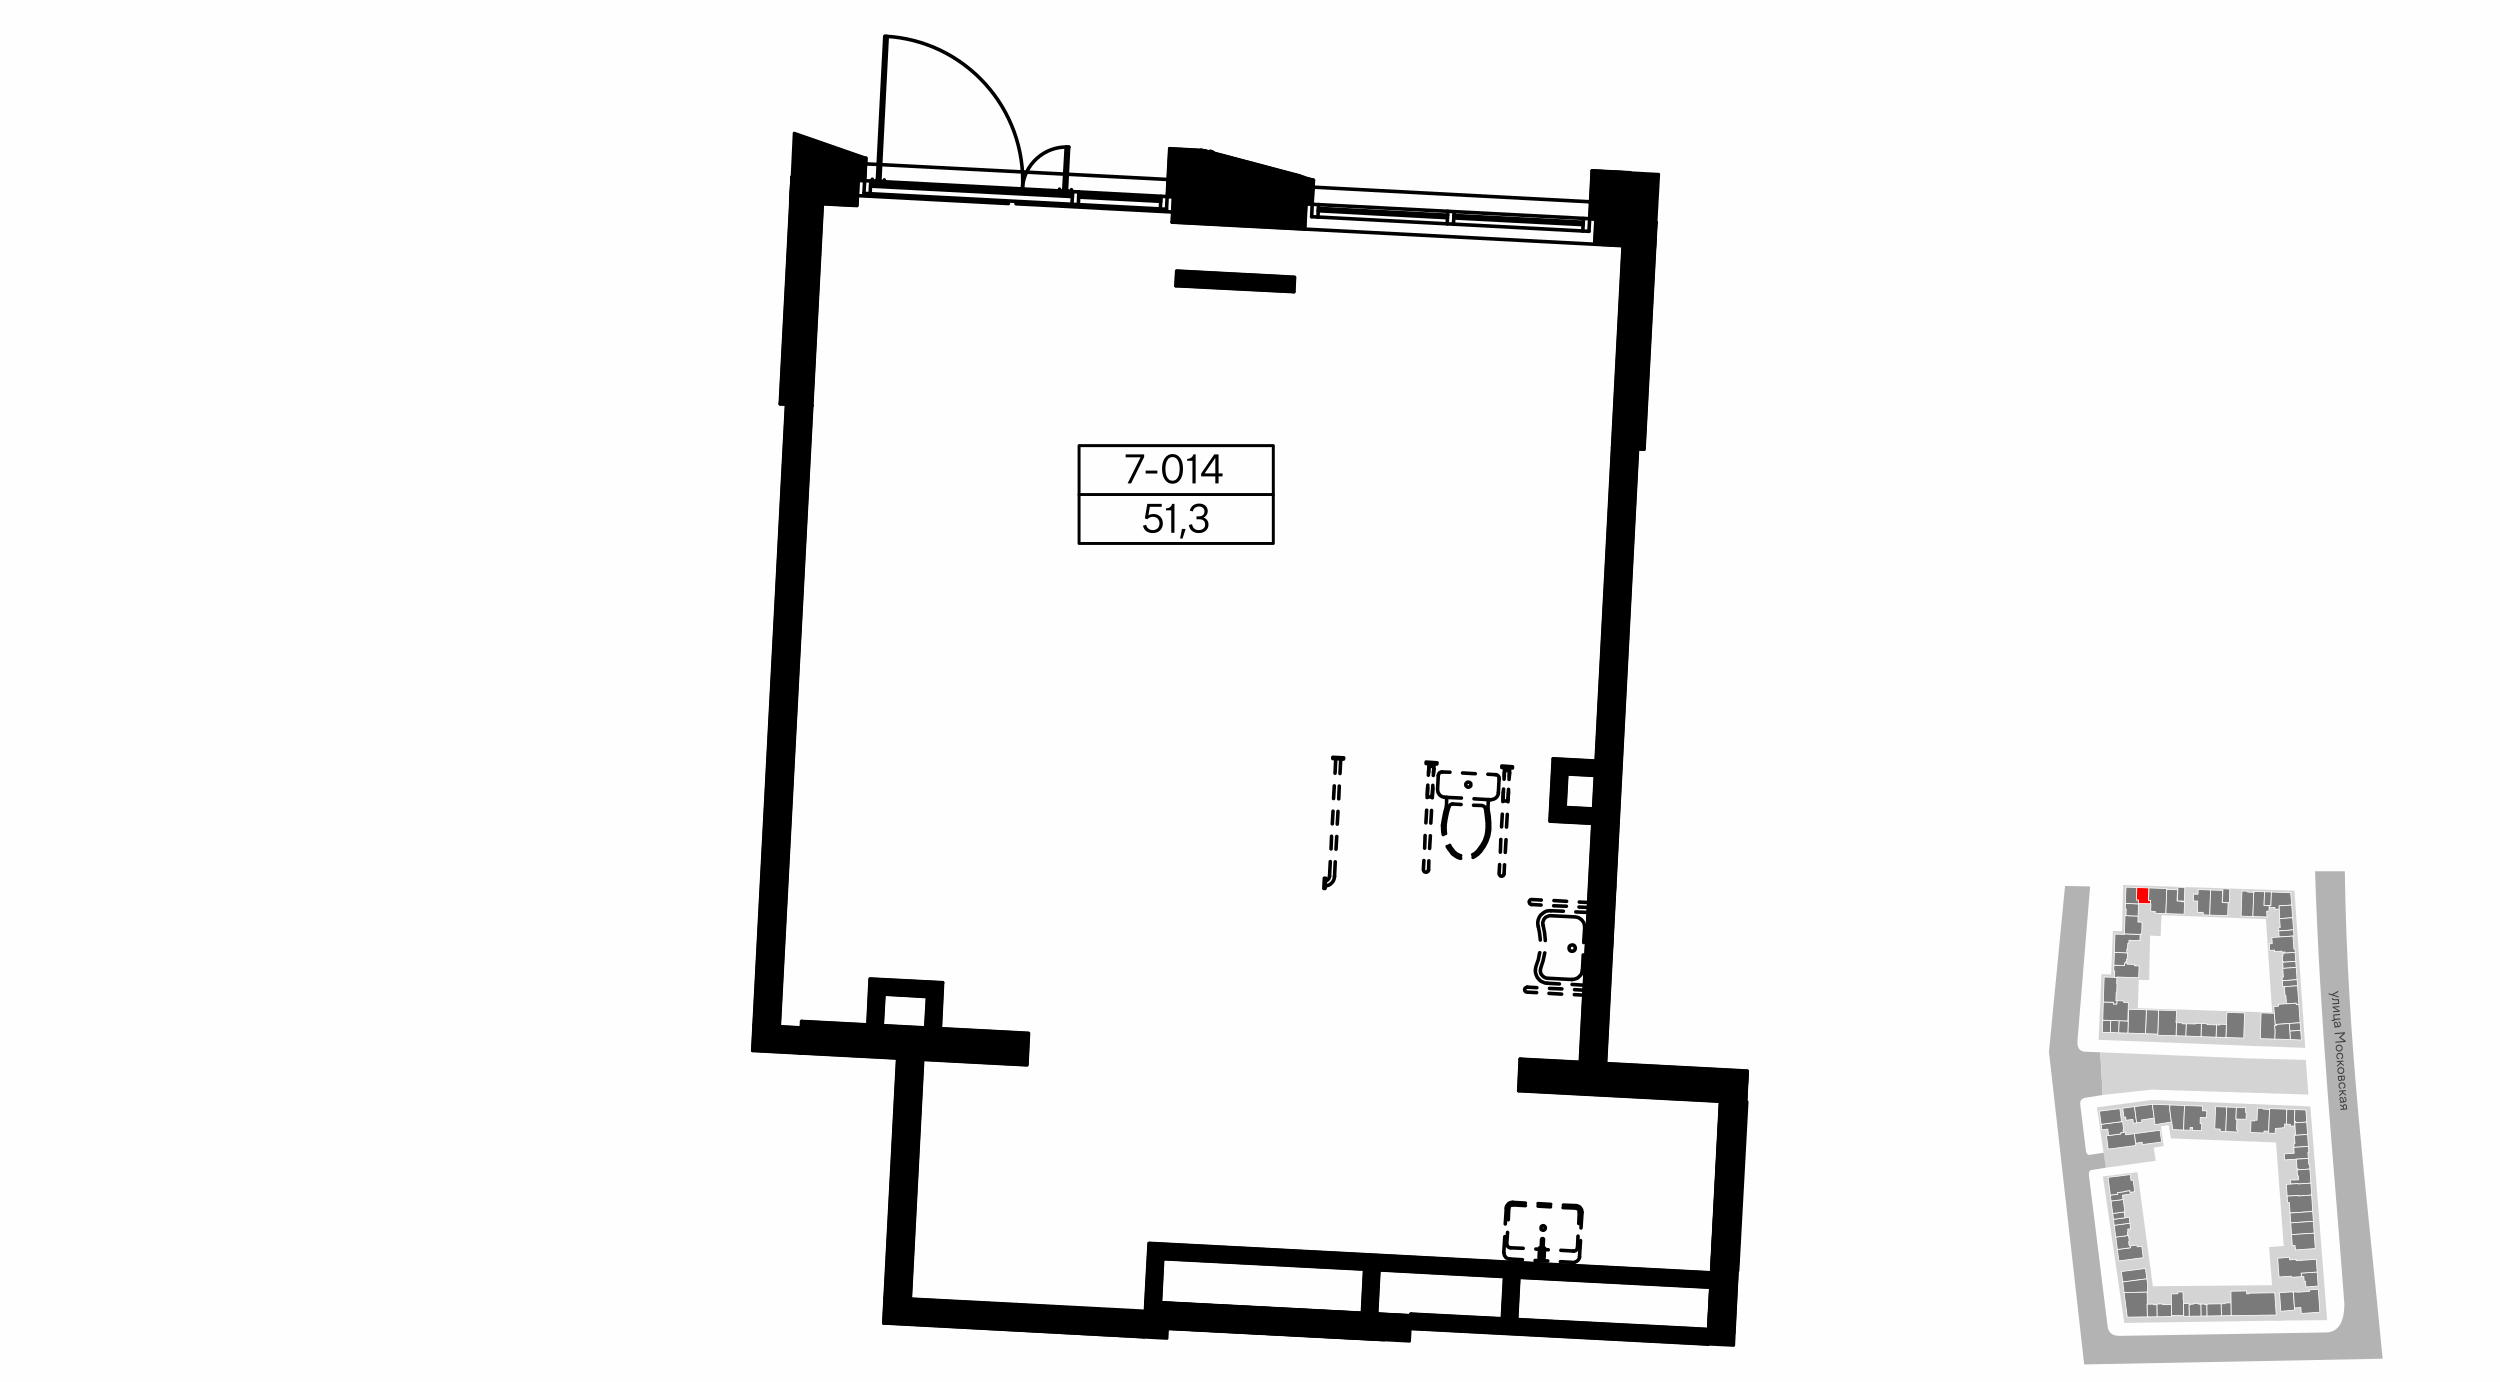 <?xml version="1.0" encoding="UTF-8"?>
<!DOCTYPE svg PUBLIC "-//W3C//DTD SVG 1.1//EN" "http://www.w3.org/Graphics/SVG/1.1/DTD/svg11.dtd">
<!-- Creator: CorelDRAW X8 -->
<svg xmlns="http://www.w3.org/2000/svg" xml:space="preserve" width="300mm" height="165.789mm" version="1.1" style="shape-rendering:geometricPrecision; text-rendering:geometricPrecision; image-rendering:optimizeQuality; fill-rule:evenodd; clip-rule:evenodd"
viewBox="0 0 43746 24176"
 xmlns:xlink="http://www.w3.org/1999/xlink">
 <defs>
  <style type="text/css">
   <![CDATA[
    .str1 {stroke:black;stroke-width:62.547;stroke-linecap:round;stroke-linejoin:round}
    .str0 {stroke:white;stroke-width:13.529;stroke-linecap:round;stroke-linejoin:round}
    .str2 {stroke:black;stroke-width:51.805;stroke-linecap:round;stroke-linejoin:round}
    .fil2 {fill:none}
    .fil8 {fill:none;fill-rule:nonzero}
    .fil0 {fill:#FEFEFE}
    .fil9 {fill:black}
    .fil4 {fill:#7A7A7A}
    .fil5 {fill:gray}
    .fil3 {fill:#B3B3B3}
    .fil1 {fill:#D4D4D4}
    .fil6 {fill:red}
    .fil10 {fill:black;fill-rule:nonzero}
    .fil7 {fill:#3D3D3D;fill-rule:nonzero}
   ]]>
  </style>
 </defs>
 <g id="Слой_x0020_1">
  <g id="_1594483226768">
   <g>
    <rect class="fil0" width="43746" height="24176"/>
    <polygon class="fil1" points="40428,19361 40722,23101 39807,23109 39705,21822 39962,21802 39821,19911 "/>
    <polygon class="fil1" points="40150,15586 40339,18337 39315,18299 39326,17706 39760,17716 39650,16084 "/>
    <polygon class="fil1" points="37408,17642 39387,17707 39328,18299 36722,18196 36747,17644 "/>
    <polygon class="fil1" points="37822,16014 37808,16381 37624,16371 37607,17152 37424,17146 37409,17666 36749,17649 36771,17047 36942,17052 36972,16289 37133,16295 37151,15487 40150,15586 39650,16084 "/>
    <polygon class="fil1" points="36798,20587 37403,20511 37672,22508 39889,22488 39942,23108 37172,23150 "/>
    <polygon class="fil1" points="36848,20434 36693,19377 37660,19248 40428,19361 39954,19997 37989,19921 37948,19689 37813,19707 37862,20054 37687,20082 37722,20312 "/>
    <rect class="fil2" x="34669" y="15246" width="8634" height="8634"/>
    <path class="fil3" d="M40510 15246c87,2687 330,5111 513,7566 0,336 -110,486 -297,504l-3621 60c-111,3 -195,-30 -222,-142l-329 -2665c-7,-48 4,-78 32,-93l263 -42 -37 -262 -256 38c-26,-1 -45,-24 -55,-69l-97 -790c-13,-74 10,-120 70,-138l320 -53 -42 -746 -278 -11c-85,-8 -124,-69 -122,-177l222 -2714 -439 -9 -281 2903 616 5470 5223 -100c-284,-2969 -619,-5508 -662,-8530l-521 0z"/>
    <polygon class="fil4 str0" points="38950,18155 38968,17715 39277,17726 39262,18165 "/>
    <polygon class="fil4 str0" points="38959,17927 38845,17922 38845,17937 38786,17935 38777,18149 38950,18154 38949,18155 "/>
    <polygon class="fil4 str0" points="38777,18149 38514,18140 38521,17910 38620,17914 38619,17929 38786,17935 "/>
    <polygon class="fil4 str0" points="38514,18140 38247,18129 38256,17914 38414,17919 38415,17907 38521,17910 "/>
    <polygon class="fil4 str0" points="38247,18129 38078,18125 38085,17896 38190,17900 38190,17915 38256,17918 "/>
    <polygon class="fil4 str0" points="38078,18125 37757,18115 37772,17676 38088,17685 38077,17896 38085,17896 "/>
    <polygon class="fil5 str0" points="37758,18096 37544,18088 37558,17670 37772,17677 "/>
    <polygon class="fil4 str0" points="37543,18088 37234,18078 37247,17662 37558,17670 "/>
    <polygon class="fil4 str0" points="37241,17867 37080,17861 37073,18073 37234,18078 "/>
    <polygon class="fil4 str0" points="37073,18073 36928,18068 36935,17856 37080,17861 "/>
    <polygon class="fil4 str0" points="36928,18068 36787,18063 36796,17852 36935,17856 "/>
    <polygon class="fil4 str0" points="36796,17852 36805,17533 36983,17539 36981,17568 37040,17569 37042,17511 37162,17515 37162,17541 37244,17544 37234,17866 "/>
    <polygon class="fil4 str0" points="36805,17533 36820,17096 37042,17104 37038,17211 37045,17211 37040,17364 37030,17364 37025,17510 37042,17511 37041,17570 36981,17568 36982,17539 "/>
    <polygon class="fil4 str0" points="37001,17103 37005,16990 36988,16989 36991,16889 37175,16895 37177,16850 37222,16851 37221,16872 37349,16876 37348,16901 37431,16903 37424,17110 37043,17096 37042,17104 "/>
    <polygon class="fil4 str0" points="36991,16889 36999,16666 37228,16674 37224,16783 37212,16782 37211,16828 37198,16828 37198,16851 37177,16850 37175,16895 "/>
    <polygon class="fil4 str0" points="36999,16666 37009,16346 37174,16351 37174,16341 37449,16351 37445,16460 37254,16453 37252,16509 37233,16508 37230,16605 37216,16605 37216,16674 "/>
    <polygon class="fil4 str0" points="37174,16341 37185,16022 37413,16030 37410,16135 37483,16137 37477,16345 37449,16344 37449,16351 "/>
    <polygon class="fil4 str0" points="37202,16023 37206,15905 37189,15905 37192,15809 37421,15817 37413,16030 "/>
    <polygon class="fil4 str0" points="37192,15809 37202,15524 37391,15531 37386,15748 37423,15749 37421,15817 "/>
    <polygon class="fil6 str0" points="37391,15531 37604,15538 37597,15755 37634,15756 37632,15815 37421,15809 37423,15749 37386,15748 "/>
    <polygon class="fil4 str0" points="37604,15538 37916,15548 37900,15987 37713,15981 37714,15949 37634,15946 37638,15815 37632,15815 37634,15756 37597,15755 "/>
    <polygon class="fil4 str0" points="37915,15564 38102,15570 38095,15765 38169,15768 38169,15779 38227,15781 38219,15998 37900,15987 "/>
    <polygon class="fil4 str0" points="38379,15765 38383,15646 38462,15649 38465,15566 38681,15574 38668,16013 38552,16009 38553,15965 38452,15965 38457,15768 "/>
    <polygon class="fil4 str0" points="38682,15574 38893,15581 38885,15794 38989,15798 38981,16023 38668,16013 "/>
    <polygon class="fil4 str0" points="39231,15592 39333,15595 39333,15611 39437,15615 39423,16038 39216,16031 "/>
    <polygon class="fil4 str0" points="39437,15615 39443,15615 39444,15599 39626,15605 39618,15844 39708,15846 39705,15941 39663,15945 39670,16046 39423,16038 "/>
    <polygon class="fil4 str0" points="39626,15605 39746,15609 39738,15848 39708,15846 39618,15844 "/>
    <polygon class="fil4 str0" points="39746,15609 40083,15622 40102,15838 39881,15852 39885,15907 39811,15913 39809,15880 39707,15876 39708,15846 39738,15848 "/>
    <polygon class="fil4 str0" points="40102,15838 40118,16059 39890,16075 39885,16010 39892,16009 39885,15907 39881,15852 "/>
    <polygon class="fil4 str0" points="40118,16059 40133,16271 39875,16291 39871,16235 39901,16233 39890,16075 "/>
    <polygon class="fil4 str0" points="39875,16291 39882,16397 40141,16378 40133,16271 "/>
    <polygon class="fil4 str0" points="40124,16380 40141,16609 40160,16608 40164,16666 39984,16679 39983,16658 39931,16662 39930,16643 39803,16652 39801,16626 39718,16632 39710,16518 39710,16516 39761,16513 39754,16406 39882,16397 "/>
    <polygon class="fil4 str0" points="40161,16666 40172,16822 39959,16838 39958,16823 39943,16824 39936,16730 39950,16729 39947,16681 "/>
    <polygon class="fil4 str0" points="40172,16822 40180,16929 39952,16946 39944,16839 39959,16838 "/>
    <polygon class="fil4 str0" points="40180,16929 40195,17143 39938,17162 39933,17100 39956,17099 39945,16946 39952,16945 "/>
    <polygon class="fil4 str0" points="40195,17143 40203,17250 39945,17268 39938,17162 "/>
    <polygon class="fil4 str0" points="40203,17250 40226,17577 40181,17580 40179,17554 40010,17567 40000,17425 39986,17426 39974,17266 "/>
    <polygon class="fil4 str0" points="40181,17580 40226,17577 40249,17897 39811,17927 39788,17613 39871,17607 39869,17574 40010,17564 40010,17567 40179,17554 "/>
    <polygon class="fil4 str0" points="40249,17897 40259,18030 40069,18044 40059,17910 "/>
    <polygon class="fil4 str0" points="40259,18030 40271,18199 40078,18190 40069,18044 "/>
    <polygon class="fil4 str0" points="40059,17910 40078,18190 39805,18183 39809,18041 39801,17945 39833,17943 39832,17926 "/>
    <polygon class="fil4 str0" points="39805,18183 39553,18175 39566,17724 39797,17732 39811,17928 39832,17926 39833,17943 39801,17945 39809,18041 "/>
    <polygon class="fil4 str0" points="37120,22251 37542,22196 37567,22378 37145,22433 "/>
    <polygon class="fil4 str0" points="37567,22378 37578,22464 37580,22611 37168,22618 37145,22433 "/>
    <polygon class="fil4 str0" points="37572,22611 37575,22815 37572,22815 37576,23044 37224,23048 37168,22618 "/>
    <polygon class="fil4 str0" points="37576,23044 37748,23042 37745,22831 37686,22832 37686,22820 37572,22822 "/>
    <polygon class="fil4 str0" points="37748,23042 38000,23038 37997,22829 37845,22831 37845,22817 37745,22819 37745,22831 "/>
    <polygon class="fil4 str0" points="37997,22829 37994,22642 38109,22640 38109,22609 38200,22608 38202,22747 38208,22747 38213,23019 38000,23022 "/>
    <polygon class="fil4 str0" points="38209,22812 38306,22810 38310,23033 38213,23034 "/>
    <polygon class="fil4 str0" points="38310,23033 38517,23030 38514,22820 38464,22821 38464,22808 38383,22809 38384,22821 38329,22822 38329,22833 38307,22834 "/>
    <polygon class="fil4 str0" points="38517,23030 38621,23028 38618,22830 38580,22830 38580,22819 38514,22820 "/>
    <polygon class="fil4 str0" points="38621,23028 38618,22830 38625,22829 38625,22819 38868,22815 38872,23024 "/>
    <polygon class="fil4 str0" points="38868,22815 38935,22814 38935,22800 39041,22799 39044,23021 38872,23024 "/>
    <polygon class="fil4 str0" points="39041,22799 39038,22595 39312,22590 39312,22640 39358,22640 39358,22629 39805,22622 39831,23011 39044,23023 "/>
    <polygon class="fil4 str0" points="40131,22611 40153,22926 39911,22946 39889,22620 40108,22607 40108,22612 "/>
    <polygon class="fil4 str0" points="40132,22610 40195,22606 40195,22613 40414,22598 40412,22571 40567,22560 40595,22962 40269,22984 40262,22880 40150,22888 "/>
    <polygon class="fil4 str0" points="40350,22520 40343,22420 40320,22422 40314,22337 40271,22340 40267,22278 40547,22259 40564,22505 "/>
    <polygon class="fil4 str0" points="40547,22259 40267,22278 40271,22340 40095,22351 40095,22331 39880,22346 39857,22018 40061,22001 40064,22046 40178,22038 40179,22060 40482,22040 40532,22036 "/>
    <polygon class="fil4 str0" points="37478,21809 37504,22008 37077,22064 37051,21864 37280,21835 37276,21803 37393,21787 37398,21819 "/>
    <polygon class="fil4 str0" points="37051,21864 37023,21648 37246,21619 37260,21725 37248,21726 37256,21793 37275,21791 37276,21803 37280,21834 "/>
    <polygon class="fil4 str0" points="37023,21648 36996,21441 37271,21404 37283,21502 37231,21508 37238,21556 37224,21558 37233,21621 "/>
    <polygon class="fil4 str0" points="36996,21441 36983,21337 37257,21300 37271,21404 "/>
    <polygon class="fil4 str0" points="36983,21337 36970,21234 37170,21208 37183,21310 "/>
    <polygon class="fil4 str0" points="36970,21234 36941,21017 37153,20990 37182,21206 37170,21208 "/>
    <polygon class="fil4 str0" points="36941,21017 36928,20914 37057,20897 37053,20869 37175,20853 37174,20847 37270,20834 37278,20896 37140,20914 37150,20990 "/>
    <polygon class="fil4 str0" points="36928,20914 36888,20603 37277,20554 37290,20656 37328,20651 37354,20854 37274,20864 37270,20834 37174,20847 37175,20853 37053,20869 37057,20897 "/>
    <polygon class="fil4 str0" points="37347,19838 37742,19786 37798,19779 37825,19985 37490,20028 37485,19989 37369,20005 "/>
    <polygon class="fil4 str0" points="37347,19838 37196,19858 37190,19811 37108,19822 37111,19843 36860,19875 36890,20108 37374,20045 37369,20005 "/>
    <polygon class="fil4 str0" points="37111,19843 36898,19870 36883,19758 36780,19772 36767,19674 37142,19626 37161,19768 37150,19769 37156,19816 37108,19822 "/>
    <polygon class="fil4 str0" points="36767,19674 36737,19445 37094,19399 37124,19628 "/>
    <polygon class="fil4 str0" points="37166,19551 37145,19392 37351,19365 37388,19648 37331,19656 37322,19588 37203,19603 37196,19547 "/>
    <polygon class="fil4 str0" points="37351,19365 37664,19324 37695,19566 37475,19597 37480,19636 37388,19648 "/>
    <polygon class="fil4 str0" points="37664,19324 37971,19335 37968,19416 37996,19634 37710,19680 37695,19566 "/>
    <polygon class="fil4 str0" points="37971,19335 38226,19345 38210,19774 38021,19767 38002,19634 37996,19634 37968,19416 "/>
    <polygon class="fil4 str0" points="38226,19345 38541,19356 38538,19437 38616,19441 38611,19558 38502,19554 38499,19662 38528,19663 38522,19786 38366,19780 38368,19730 38325,19728 38323,19778 38210,19774 "/>
    <polygon class="fil4 str0" points="38770,19365 38964,19372 38948,19801 38850,19798 38851,19758 38755,19753 "/>
    <polygon class="fil4 str0" points="38964,19372 39133,19378 39126,19590 39142,19591 39135,19774 39158,19774 39157,19809 38948,19801 "/>
    <polygon class="fil4 str0" points="39134,19378 39296,19384 39293,19465 39307,19465 39302,19587 39126,19581 "/>
    <polygon class="fil4 str0" points="39503,19391 39604,19395 39604,19408 39714,19415 39699,19796 39617,19791 39616,19826 39382,19817 39390,19613 39451,19615 39451,19602 39495,19603 "/>
    <polygon class="fil4 str0" points="39714,19415 39720,19415 39720,19399 40017,19410 40008,19636 40010,19670 39978,19669 39976,19732 39934,19735 39934,19735 39934,19738 39816,19746 39811,19833 39698,19828 39699,19796 "/>
    <polygon class="fil4 str0" points="40017,19410 40157,19416 40149,19624 40152,19703 40080,19706 40077,19675 40010,19670 40008,19636 "/>
    <polygon class="fil4 str0" points="40157,19416 40350,19424 40364,19635 40169,19647 40167,19620 40149,19621 "/>
    <polygon class="fil4 str0" points="40364,19635 40379,19852 40169,19866 40156,19648 40169,19647 "/>
    <polygon class="fil4 str0" points="40379,19852 40393,20060 40144,20078 40140,20011 40159,20010 40149,19867 40169,19866 "/>
    <polygon class="fil4 str0" points="40393,20060 40400,20164 40385,20164 40392,20271 39978,20297 39971,20192 40145,20181 40138,20078 40144,20078 "/>
    <polygon class="fil4 str0" points="40392,20271 40399,20371 40414,20370 40420,20457 40213,20471 40212,20453 40195,20454 40184,20284 "/>
    <polygon class="fil4 str0" points="40420,20457 40437,20703 40213,20719 40213,20711 40088,20720 40083,20648 40137,20644 40137,20650 40223,20645 40218,20576 40203,20577 40196,20473 40213,20471 "/>
    <polygon class="fil4 str0" points="40437,20703 40451,20912 40213,20929 40213,20920 40022,20931 40008,20725 40088,20720 40213,20711 40213,20719 "/>
    <polygon class="fil4 str0" points="40451,20912 40469,21200 40073,21227 40061,21042 40029,21044 40022,20931 40213,20920 40213,20929 "/>
    <polygon class="fil4 str0" points="40469,21200 40481,21372 40085,21399 40073,21227 "/>
    <polygon class="fil4 str0" points="40481,21372 40495,21579 40099,21605 40085,21399 "/>
    <polygon class="fil4 str0" points="40495,21579 40515,21848 40168,21872 40161,21796 40112,21798 40099,21604 "/>
    <polygon class="fil7" points="40803,17399 40915,17338 40917,17359 40827,17407 40923,17436 40925,17456 40749,17401 40747,17381 "/>
    <path id="1" class="fil7" d="M40806 17465l16 1c0,1 0,3 0,4 0,3 1,5 3,7 2,2 4,4 9,5 4,2 10,3 19,4 8,0 19,0 32,-1l41 -1 7 82 -118 10 -1 -19 101 -8 -4 -46 -27 1c-12,0 -23,0 -32,0 -9,-1 -16,-2 -22,-4 -6,-1 -11,-3 -14,-6 -4,-3 -6,-6 -8,-9 -1,-3 -2,-7 -3,-11 0,-3 0,-6 1,-9z"/>
    <polygon id="2" class="fil7" points="40819,17633 40818,17615 40936,17605 40937,17623 40847,17631 40942,17686 40943,17704 40826,17713 40824,17695 40914,17688 "/>
    <polygon id="3" class="fil7" points="40836,17847 40828,17753 40946,17743 40947,17762 40846,17770 40851,17829 40952,17821 40954,17840 40852,17848 40853,17864 40800,17868 40799,17850 "/>
    <path id="4" class="fil7" d="M40846 17981l-1 -18 22 -2c-8,-4 -14,-10 -19,-18 -5,-7 -8,-15 -9,-24 -1,-11 1,-21 7,-28 5,-7 13,-11 22,-12 12,-1 21,3 27,11 6,8 12,19 16,33l11 33c8,-1 15,-5 19,-11 4,-5 5,-13 4,-21 0,-9 -3,-16 -7,-22 -5,-5 -11,-8 -19,-10l2 -17c11,1 21,6 28,15 7,9 11,20 13,33 1,15 -2,27 -10,36 -7,9 -18,14 -32,16l-74 6zm26 -83c-6,1 -10,3 -13,7 -3,3 -4,9 -4,15 1,11 6,21 15,28 9,8 20,11 34,10l3 0 -11 -34c-3,-9 -7,-16 -10,-20 -4,-4 -9,-6 -14,-6z"/>
    <polygon id="5" class="fil7" points="40854,18097 40853,18078 41032,18063 41034,18085 40958,18155 41044,18211 41046,18233 40866,18247 40865,18228 41016,18216 40931,18159 40930,18154 41005,18085 "/>
    <path id="6" class="fil7" d="M40972 18294c12,10 19,24 21,42 1,18 -3,33 -14,45 -10,12 -24,19 -42,21 -18,1 -33,-4 -45,-14 -12,-10 -19,-25 -21,-42 -1,-18 3,-33 14,-45 11,-12 25,-19 42,-21 18,-1 33,3 45,14zm4 43c-1,-11 -6,-21 -15,-28 -8,-7 -19,-10 -32,-9 -13,1 -23,6 -31,14 -7,8 -11,19 -10,30 1,12 6,22 15,29 9,7 20,10 33,9 12,-1 22,-6 30,-14 7,-9 10,-19 10,-31z"/>
    <path id="7" class="fil7" d="M40972 18451c-8,-7 -19,-10 -32,-9 -13,1 -23,5 -31,14 -8,8 -11,17 -10,29 1,10 4,18 10,24 6,6 13,10 22,11l-2 18c-12,-1 -23,-6 -32,-16 -9,-9 -14,-21 -15,-36 -1,-17 3,-31 14,-43 11,-13 25,-19 42,-21 18,-1 33,3 45,14 12,10 19,24 20,41 1,14 -1,26 -8,36 -7,10 -16,17 -29,21l-5 -18c9,-2 15,-7 20,-14 4,-6 6,-14 5,-24 -1,-11 -6,-21 -14,-27z"/>
    <polygon id="8" class="fil7" points="40890,18568 41007,18559 41009,18577 40962,18581 40963,18598 41013,18635 41015,18657 40956,18614 40898,18671 40896,18648 40945,18599 40944,18583 40891,18587 "/>
    <path id="9" class="fil7" d="M41002 18687c12,10 19,24 20,42 2,18 -3,33 -13,45 -11,12 -25,19 -42,21 -18,1 -33,-4 -45,-14 -13,-11 -20,-25 -21,-42 -1,-18 3,-33 14,-45 10,-12 24,-19 42,-21 17,-1 32,3 45,14zm3 43c-1,-11 -6,-21 -14,-28 -9,-7 -20,-10 -32,-9 -14,1 -24,6 -31,14 -8,8 -11,19 -10,30 1,12 6,22 15,29 9,7 19,10 32,9 13,-1 23,-6 31,-14 7,-9 10,-19 9,-31z"/>
    <path id="10" class="fil7" d="M40914 18885l-5 -56 118 -9 4 53c1,11 -1,19 -6,26 -5,7 -12,11 -21,12 -6,0 -12,-1 -16,-4 -5,-2 -9,-6 -11,-12 -2,8 -5,13 -9,18 -5,4 -11,7 -18,7 -10,1 -19,-2 -25,-9 -7,-7 -10,-15 -11,-26zm101 -13l-2 -32 -34 2 3 33c0,6 2,11 5,14 4,2 8,4 13,3 11,-1 16,-8 15,-20zm-89 -25l3 32c1,8 3,13 6,17 4,4 9,5 15,5 6,-1 10,-3 13,-7 3,-4 4,-9 3,-16l-2 -34 -38 3z"/>
    <path id="11" class="fil7" d="M41011 18968c-9,-7 -19,-10 -32,-9 -13,1 -23,5 -31,13 -8,8 -11,18 -10,30 1,10 4,18 10,24 6,6 13,9 22,11l-2 18c-12,-1 -23,-7 -32,-16 -9,-9 -14,-21 -15,-36 -2,-17 3,-31 14,-44 11,-12 25,-19 42,-20 18,-1 32,3 45,14 12,10 19,24 20,40 1,15 -1,27 -8,37 -7,10 -16,17 -29,21l-5 -18c9,-3 15,-7 19,-14 5,-7 7,-15 6,-24 -1,-12 -6,-21 -14,-27z"/>
    <polygon id="12" class="fil7" points="40929,19085 41046,19075 41048,19094 41001,19098 41002,19115 41052,19152 41054,19174 40995,19131 40937,19187 40935,19164 40984,19116 40983,19099 40930,19104 "/>
    <path id="13" class="fil7" d="M40945 19298l-1 -17 22 -2c-8,-5 -14,-10 -19,-18 -5,-7 -8,-16 -9,-25 -1,-11 2,-20 7,-27 5,-8 13,-12 23,-12 11,-1 20,2 26,11 6,7 12,18 17,32l10 34c9,-2 15,-5 19,-11 4,-6 5,-13 5,-22 -1,-8 -4,-15 -8,-21 -5,-5 -11,-9 -19,-10l2 -18c12,2 21,7 28,16 7,8 12,19 13,33 1,14 -2,27 -9,36 -8,9 -18,14 -32,15l-75 6zm26 -82c-6,0 -10,3 -13,6 -3,4 -4,9 -4,16 1,11 6,20 15,28 9,7 21,11 35,9l2 0 -11 -33c-3,-9 -6,-16 -10,-20 -4,-5 -8,-7 -14,-6z"/>
    <path id="14" class="fil7" d="M41028 19322c11,0 20,2 27,8 8,7 12,15 12,26l5 57 -118 10 -1 -18 46 -4 -2 -26 -49 -31 -2 -21 51 32c0,-9 4,-17 9,-23 6,-6 13,-9 22,-10zm-16 43l3 34 40 -3 -3 -34c0,-7 -2,-12 -6,-16 -4,-4 -9,-5 -16,-5 -6,1 -11,3 -14,7 -3,5 -4,10 -4,17z"/>
    <polygon class="fil1" points="36752,18414 39315,18520 40349,18547 40394,19154 37648,19068 36794,19160 "/>
    <polygon class="fil4 str0" points="38898,15553 39018,15557 39010,15796 38980,15795 38891,15792 "/>
    <polygon class="fil4 str0" points="38111,15525 38231,15529 38223,15768 38193,15767 38104,15764 "/>
   </g>
   <g>
    <line class="fil8 str1" x1="13861" y1="3097" x2="14413" y2= "3123" />
    <line class="fil8 str1" x1="14205" y1="7098" x2="13653" y2= "7067" />
    <polyline class="fil8 str1" points="30336,23321 29893,23299 29882,23520 "/>
    <polyline class="fil8 str1" points="14413,3123 14387,3566 14995,3597 15017,3158 "/>
    <line class="fil8 str1" x1="27652" y1="18591" x2="28217" y2= "7832" />
    <line class="fil8 str1" x1="28655" y1="7853" x2="28095" y2= "18612" />
    <polyline class="fil8 str1" points="30549,19294 30336,23321 29893,23299 "/>
    <line class="fil8 str1" x1="20021" y1="23390" x2="15464" y2= "23151" />
    <line class="fil8 str1" x1="15487" y1="22709" x2="20042" y2= "22947" />
    <line class="fil8 str1" x1="20019" y1="23390" x2="20042" y2= "22947" />
    <line class="fil8 str1" x1="20029" y1="23225" x2="20472" y2= "23247" />
    <line class="fil8 str1" x1="15464" y1="23151" x2="15707" y2= "18517" />
    <polyline class="fil8 str1" points="13762,7076 14205,7098 13636,17965 "/>
    <line class="fil8 str1" x1="15469" y1="17396" x2="15438" y2= "17948" />
    <polyline class="fil8 str1" points="15438,17948 15186,17935 15225,17131 16494,17196 "/>
    <polyline class="fil8 str1" points="16198,17987 16229,17440 15469,17396 "/>
    <polyline class="fil8 str1" points="16494,17196 16455,18000 16198,17987 "/>
    <line class="fil8 str1" x1="20346" y1="22026" x2="20307" y2= "22795" />
    <polyline class="fil8 str1" points="20307,22795 20051,22782 20107,21757 29950,22274 "/>
    <line class="fil8 str1" x1="26327" y1="22339" x2="24130" y2= "22222" />
    <polyline class="fil8 str1" points="23839,22982 23878,22209 20346,22026 "/>
    <polyline class="fil8 str1" points="24130,22222 24090,22995 23839,22982 "/>
    <line class="fil8 str1" x1="26288" y1="23077" x2="26327" y2= "22339" />
    <line class="fil8 str1" x1="26592" y1="22096" x2="26540" y2= "23091" />
    <line class="fil8 str1" x1="27387" y1="14130" x2="27887" y2= "14156" />
    <polyline class="fil8 str1" points="27869,14408 27122,14369 27179,13278 "/>
    <polyline class="fil8 str1" points="27917,13569 27418,13543 27387,14130 "/>
    <line class="fil8 str1" x1="27179" y1="13278" x2="27930" y2= "13318" />
    <line class="fil8 str1" x1="15121" y1="2897" x2="15125" y2= "2780" />
    <line class="fil8 str1" x1="27861" y1="2989" x2="28525" y2= "3023" />
    <polyline class="fil8 str1" points="28521,3045 27882,3015 27852,3566 "/>
    <line class="fil8 str1" x1="21020" y1="2632" x2="22983" y2= "3154" />
    <line class="fil8 str1" x1="22961" y1="3171" x2="21015" y2= "2654" />
    <line class="fil8 str1" x1="20468" y1="2602" x2="21020" y2= "2632" />
    <polyline class="fil8 str1" points="21015,2654 20490,2624 20459,3175 "/>
    <line class="fil8 str1" x1="13835" y1="3536" x2="13861" y2= "3097" />
    <line class="fil8 str1" x1="27904" y1="4274" x2="22831" y2= "4009" />
    <line class="fil8 str1" x1="28399" y1="4300" x2="27904" y2= "4274" />
    <line class="fil8 str1" x1="22831" y1="4009" x2="20511" y2= "3888" />
    <line class="fil8 str1" x1="28425" y1="3862" x2="27926" y2= "3836" />
    <line class="fil8 str1" x1="22831" y1="4009" x2="22853" y2= "3566" />
    <line class="fil8 str1" x1="27904" y1="4274" x2="27926" y2= "3836" />
    <polyline class="fil8 str1" points="20511,3888 20533,3445 22853,3566 "/>
    <line class="fil8 str1" x1="15929" y1="22734" x2="16146" y2= "18539" />
    <line class="fil8 str1" x1="20051" y1="22782" x2="24686" y2= "23025" />
    <polyline class="fil8 str1" points="24221,23442 20029,23225 20051,22782 "/>
    <line class="fil8 str1" x1="24677" y1="23247" x2="29885" y2= "23520" />
    <line class="fil8 str1" x1="24690" y1="22995" x2="29898" y2= "23264" />
    <line class="fil8 str1" x1="29885" y1="23520" x2="30106" y2= "19273" />
    <line class="fil8 str1" x1="24690" y1="22995" x2="24686" y2= "23025" />
    <line class="fil8 str1" x1="29937" y1="22526" x2="26579" y2= "22352" />
    <line class="fil8 str1" x1="13996" y1="18426" x2="13171" y2= "18382" />
    <line class="fil8 str1" x1="13193" y1="17943" x2="14018" y2= "17987" />
    <line class="fil8 str1" x1="13171" y1="18382" x2="13762" y2= "7076" />
    <line class="fil8 str1" x1="15017" y1="3158" x2="15130" y2= "3162" />
    <line class="fil8 str1" x1="13861" y1="3097" x2="14413" y2= "3123" />
    <line class="fil8 str1" x1="15143" y1="2897" x2="15121" y2= "2896" />
    <line class="fil8 str1" x1="15130" y1="3162" x2="15152" y2= "2767" />
    <line class="fil8 str1" x1="14413" y1="3123" x2="15017" y2= "3158" />
    <line class="fil8 str1" x1="15143" y1="2867" x2="20442" y2= "3141" />
    <line class="fil8 str1" x1="22853" y1="3566" x2="22961" y2= "3575" />
    <line class="fil8 str1" x1="20424" y1="3440" x2="20533" y2= "3445" />
    <line class="fil8 str1" x1="22979" y1="3310" x2="20438" y2= "3175" />
    <line class="fil8 str1" x1="22961" y1="3575" x2="22983" y2= "3154" />
    <line class="fil8 str1" x1="20424" y1="3440" x2="20468" y2= "2602" />
    <line class="fil8 str1" x1="22979" y1="3275" x2="27835" y2= "3532" />
    <line class="fil8 str1" x1="27817" y1="3827" x2="28425" y2= "3862" />
    <line class="fil8 str1" x1="27852" y1="3563" x2="27830" y2= "3562" />
    <line class="fil8 str1" x1="27817" y1="3827" x2="27861" y2= "2989" />
    <line class="fil8 str1" x1="22640" y1="5104" x2="20577" y2= "5000" />
    <polyline class="fil8 str1" points="20577,5000 20590,4743 22653,4852 22640,5104 "/>
    <line class="fil8 str1" x1="22952" y1="3306" x2="22961" y2= "3171" />
    <line class="fil8 str1" x1="20520" y1="3710" x2="17779" y2= "3566" />
    <line class="fil8 str1" x1="17645" y1="3562" x2="15004" y2= "3423" />
    <line class="fil8 str1" x1="13996" y1="18426" x2="14027" y2= "17874" />
    <polyline class="fil8 str1" points="13996,18426 17970,18634 17997,18082 14027,17874 "/>
    <line class="fil8 str1" x1="26575" y1="19086" x2="26601" y2= "18534" />
    <polyline class="fil8 str1" points="26601,18534 30575,18743 30545,19294 26575,19086 "/>
    <line class="fil8 str1" x1="14413" y1="3123" x2="14205" y2= "7098" />
    <line class="fil8 str1" x1="13653" y1="7067" x2="13861" y2= "3097" />
    <line class="fil8 str1" x1="28425" y1="3862" x2="28977" y2= "3888" />
    <polyline class="fil8 str1" points="28425,3862 28217,7832 28768,7862 28977,3888 "/>
    <polyline class="fil8 str1" points="26727,17274 26718,17274 26710,17279 26701,17283 26692,17288 26688,17292 26684,17301 26679,17309 26679,17318 26679,17327 26684,17335 26684,17340 26692,17348 26697,17353 26705,17357 26714,17361 26723,17361 26888,17370 "/>
    <line class="fil8 str1" x1="27105" y1="17383" x2="27326" y2= "17396" />
    <line class="fil8 str1" x1="27548" y1="17405" x2="27713" y2= "17414" />
    <line class="fil8 str1" x1="27717" y1="17327" x2="27552" y2= "17318" />
    <line class="fil8 str1" x1="27331" y1="17305" x2="27114" y2= "17296" />
    <line class="fil8 str1" x1="26892" y1="17283" x2="26727" y2= "17274" />
    <polyline class="fil8 str1" points="26970,15750 26805,15741 26796,15741 26788,15741 26779,15746 26775,15750 26766,15759 26762,15767 26762,15772 26757,15780 26762,15789 26762,15798 26766,15806 26770,15815 26779,15819 26783,15824 26792,15828 26801,15828 "/>
    <line class="fil8 str1" x1="27192" y1="15759" x2="27413" y2= "15772" />
    <line class="fil8 str1" x1="27635" y1="15785" x2="27800" y2= "15793" />
    <line class="fil8 str1" x1="27796" y1="15880" x2="27630" y2= "15872" />
    <line class="fil8 str1" x1="27409" y1="15858" x2="27187" y2= "15850" />
    <line class="fil8 str1" x1="26966" y1="15837" x2="26801" y2= "15828" />
    <polyline class="fil8 str1" points="27505,17140 27539,17136 27574,17127 27604,17114 27630,17092 27657,17066 27674,17040 27683,17005 27691,16970 "/>
    <line class="fil8 str1" x1="27730" y1="16232" x2="27713" y2= "16493" />
    <line class="fil8 str1" x1="27704" y1="16710" x2="27691" y2= "16970" />
    <polyline class="fil8 str1" points="27031,16675 27027,16692 27001,16814 26962,16936 26957,16962 26953,16983 26957,17010 26962,17036 26975,17057 26992,17075 27009,17092 27031,17105 27053,17114 27079,17118 27505,17140 "/>
    <polyline class="fil8 str1" points="27040,16458 27040,16441 27027,16315 27001,16189 "/>
    <polyline class="fil8 str1" points="26944,16671 26940,16679 26918,16792 26879,16905 26870,16944 26866,16988 26870,17027 26883,17066 26901,17105 26927,17136 26957,17166 26992,17183 27035,17201 27074,17205 "/>
    <polyline class="fil8 str1" points="26953,16449 26953,16445 26940,16328 26918,16215 "/>
    <line class="fil8 str1" x1="27722" y1="17240" x2="27509" y2= "17227" />
    <line class="fil8 str1" x1="27287" y1="17218" x2="27074" y2= "17205" />
    <polyline class="fil8 str1" points="27730,16232 27726,16202 27722,16171 27709,16141 27691,16115 27674,16093 27648,16076 27622,16058 27591,16050 27561,16045 27135,16024 27114,16024 27088,16032 27066,16041 27044,16054 27027,16071 27014,16093 27005,16115 26996,16141 26996,16167 27001,16189 "/>
    <polyline class="fil8 str1" points="27140,15937 27101,15937 27057,15945 27022,15963 26988,15989 26957,16015 26935,16050 26918,16089 26909,16132 26909,16171 26918,16215 "/>
    <line class="fil8 str1" x1="27791" y1="15967" x2="27574" y2= "15958" />
    <line class="fil8 str1" x1="27357" y1="15945" x2="27140" y2= "15937" />
    <polyline class="fil8 str1" points="27565,16593 27565,16580 27561,16571 27557,16562 27552,16553 27544,16545 27535,16540 27522,16536 27513,16536 27505,16536 27492,16540 27483,16545 27474,16549 27465,16558 27461,16567 27457,16575 27457,16584 27457,16597 27457,16606 27461,16614 27465,16627 27474,16632 27483,16640 27492,16645 27505,16645 27513,16645 27522,16645 27535,16640 27544,16636 27552,16627 27557,16623 27561,16610 27565,16601 27565,16593 "/>
    <line class="fil8 str1" x1="26232" y1="13626" x2="26219" y2= "13869" />
    <polyline class="fil8 str1" points="26414,13526 26414,13517 26410,13509 26406,13500 26401,13496 26397,13487 26393,13483 26384,13478 26375,13478 26366,13478 26358,13478 26349,13483 26345,13487 26336,13491 26332,13496 26327,13504 26327,13513 26323,13517 26319,13635 "/>
    <polyline class="fil8 str1" points="26306,13856 26301,13969 26301,13978 26301,13986 26306,13995 26314,14004 26319,14008 26327,14013 26336,14017 26345,14017 26353,14017 26358,14017 26366,14013 26375,14008 26380,13999 26384,13991 26388,13982 26388,13978 "/>
    <line class="fil8 str1" x1="26414" y1="13526" x2="26406" y2= "13639" />
    <line class="fil8 str1" x1="26397" y1="13861" x2="26388" y2= "13978" />
    <polyline class="fil8 str1" points="26280,13404 26280,13431 26466,13439 26466,13417 26280,13404 "/>
    <line class="fil8 str1" x1="26327" y1="13431" x2="26323" y2= "13587" />
    <line class="fil8 str1" x1="26310" y1="13808" x2="26297" y2= "14026" />
    <line class="fil8 str1" x1="26288" y1="14247" x2="26275" y2= "14469" />
    <line class="fil8 str1" x1="26262" y1="14690" x2="26254" y2= "14912" />
    <polyline class="fil8 str1" points="26241,15129 26232,15285 26232,15294 26236,15303 26241,15311 26245,15316 26249,15324 26258,15329 26267,15329 26275,15333 26284,15333 26293,15329 26297,15324 26306,15320 26310,15316 26314,15307 26319,15298 26319,15289 "/>
    <line class="fil8 str1" x1="26419" y1="13435" x2="26410" y2= "13591" />
    <line class="fil8 str1" x1="26397" y1="13813" x2="26388" y2= "14030" />
    <line class="fil8 str1" x1="26375" y1="14251" x2="26362" y2= "14473" />
    <line class="fil8 str1" x1="26353" y1="14694" x2="26340" y2= "14916" />
    <line class="fil8 str1" x1="26327" y1="15133" x2="26319" y2= "15289" />
    <polyline class="fil8 str1" points="25090,13456 25090,13448 25085,13439 25085,13431 25081,13426 25072,13417 25068,13413 25059,13409 25050,13409 25042,13409 25033,13409 25029,13413 25020,13417 25016,13422 25007,13426 25003,13435 25003,13444 25003,13452 24994,13565 "/>
    <polyline class="fil8 str1" points="24981,13787 24977,13900 24977,13908 24981,13917 24981,13926 24990,13934 24994,13939 25003,13943 25011,13947 25020,13947 25029,13947 25037,13947 25042,13943 25050,13939 25055,13930 25059,13921 25063,13917 25063,13908 "/>
    <line class="fil8 str1" x1="25090" y1="13456" x2="25081" y2= "13569" />
    <line class="fil8 str1" x1="25072" y1="13791" x2="25063" y2= "13908" />
    <polyline class="fil8 str1" points="24955,13335 24955,13361 25142,13370 25146,13348 24955,13335 "/>
    <line class="fil8 str1" x1="25007" y1="13361" x2="24998" y2= "13517" />
    <line class="fil8 str1" x1="24985" y1="13739" x2="24972" y2= "13956" />
    <line class="fil8 str1" x1="24964" y1="14178" x2="24951" y2= "14399" />
    <line class="fil8 str1" x1="24937" y1="14621" x2="24929" y2= "14842" />
    <polyline class="fil8 str1" points="24916,15059 24907,15216 24907,15224 24911,15233 24916,15242 24920,15246 24924,15255 24933,15259 24942,15259 24951,15263 24959,15263 24968,15259 24977,15255 24981,15250 24990,15246 24994,15237 24994,15229 24998,15220 "/>
    <line class="fil8 str1" x1="25094" y1="13365" x2="25085" y2= "13522" />
    <line class="fil8 str1" x1="25072" y1="13743" x2="25063" y2= "13960" />
    <line class="fil8 str1" x1="25050" y1="14182" x2="25037" y2= "14403" />
    <line class="fil8 str1" x1="25029" y1="14625" x2="25016" y2= "14847" />
    <line class="fil8 str1" x1="25003" y1="15064" x2="24998" y2= "15220" />
    <line class="fil8 str1" x1="25315" y1="13952" x2="25311" y2= "14112" />
    <line class="fil8 str1" x1="26045" y1="13991" x2="26036" y2= "14151" />
    <polyline class="fil8 str1" points="25420,14069 25407,14069 25398,14073 25385,14078 25376,14086 25368,14095 25359,14104 25354,14117 "/>
    <polyline class="fil8 str1" points="25993,14147 25989,14138 25984,14125 25976,14117 25967,14108 25954,14104 25941,14099 25932,14095 25785,14091 "/>
    <line class="fil8 str1" x1="25567" y1="14078" x2="25420" y2= "14069" />
    <polyline class="fil8 str1" points="25354,14117 25324,14225 25302,14334 25285,14447 "/>
    <polyline class="fil8 str1" points="26023,14525 26023,14399 26010,14273 25993,14147 "/>
    <polyline class="fil8 str1" points="25285,14447 25289,14547 25294,14586 "/>
    <polyline class="fil8 str1" points="25368,14794 25385,14829 25446,14907 25489,14942 25537,14968 25559,14972 "/>
    <polyline class="fil8 str1" points="25771,14955 25793,14946 25837,14912 25871,14873 25928,14794 25976,14712 26006,14621 26023,14525 "/>
    <polyline class="fil8 str1" points="23187,15546 23196,15368 23174,15368 23165,15546 23187,15546 "/>
    <polyline class="fil8 str1" points="23322,13252 23322,13274 23508,13283 23513,13261 23322,13252 "/>
    <polyline class="fil8 str1" points="23191,15502 23222,15498 23252,15489 23278,15472 23304,15450 23322,15429 23339,15398 23348,15368 23352,15337 "/>
    <polyline class="fil8 str1" points="23196,15415 23209,15411 23226,15402 23239,15389 23248,15381 23256,15363 23261,15350 23265,15333 "/>
    <line class="fil8 str1" x1="23461" y1="13283" x2="23448" y2= "13535" />
    <line class="fil8 str1" x1="23435" y1="13756" x2="23426" y2= "13978" />
    <line class="fil8 str1" x1="23413" y1="14199" x2="23400" y2= "14421" />
    <line class="fil8 str1" x1="23391" y1="14638" x2="23378" y2= "14860" />
    <line class="fil8 str1" x1="23365" y1="15081" x2="23352" y2= "15337" />
    <line class="fil8 str1" x1="23374" y1="13274" x2="23361" y2= "13530" />
    <line class="fil8 str1" x1="23348" y1="13752" x2="23335" y2= "13973" />
    <line class="fil8 str1" x1="23326" y1="14195" x2="23313" y2= "14416" />
    <line class="fil8 str1" x1="23300" y1="14634" x2="23291" y2= "14855" />
    <line class="fil8 str1" x1="23278" y1="15077" x2="23265" y2= "15333" />
    <polyline class="fil8 str1" points="26232,13626 26232,13613 26232,13600 26223,13587 26219,13578 26206,13569 26197,13561 26184,13556 26171,13556 "/>
    <line class="fil8 str1" x1="25237" y1="13509" x2="25372" y2= "13513" />
    <line class="fil8 str1" x1="25593" y1="13526" x2="25815" y2= "13539" />
    <line class="fil8 str1" x1="26036" y1="13548" x2="26171" y2= "13556" />
    <polyline class="fil8 str1" points="25237,13509 25228,13509 25215,13509 25207,13513 25194,13522 25185,13526 25181,13535 25172,13548 25172,13556 25168,13569 "/>
    <polyline class="fil8 str1" points="25737,13730 25737,13721 25737,13713 25732,13704 25728,13700 25719,13695 25711,13691 25706,13687 25698,13687 25689,13687 25680,13687 25672,13691 25667,13695 25658,13704 25654,13708 25650,13717 25650,13726 25650,13735 25650,13743 25654,13752 25658,13756 25667,13765 25672,13769 25680,13774 25689,13774 25698,13774 25706,13774 25711,13769 25719,13765 25728,13761 25732,13752 25737,13748 25737,13739 25737,13730 "/>
    <polyline class="fil8 str1" points="26080,13995 26106,13991 26128,13986 26149,13978 26167,13969 26184,13952 26201,13934 26210,13913 26219,13891 26219,13869 "/>
    <line class="fil8 str1" x1="25281" y1="13952" x2="25572" y2= "13965" />
    <line class="fil8 str1" x1="25793" y1="13978" x2="26080" y2= "13995" />
    <polyline class="fil8 str1" points="25168,13569 25155,13813 25159,13839 25163,13865 25176,13887 25189,13908 25211,13926 25233,13939 25255,13947 25281,13952 "/>
    <polyline class="fil8 str1" points="25906,14899 25967,14816 26015,14725 26049,14629 26067,14525 26067,14399 26058,14277 26036,14151 "/>
    <polyline class="fil8 str1" points="25415,14938 25463,14977 25515,15007 25559,15020 "/>
    <polyline class="fil8 str1" points="25776,15003 25815,14981 25863,14946 25906,14899 "/>
    <polyline class="fil8 str1" points="25242,14443 25246,14551 25255,14603 "/>
    <polyline class="fil8 str1" points="25324,14812 25350,14855 25415,14938 "/>
    <polyline class="fil8 str1" points="25311,14112 25281,14221 25259,14334 25242,14443 "/>
    <polyline class="fil8 str1" points="26962,21966 26962,21970 26962,21974 26966,21979 26970,21983 26975,21983 26979,21983 26983,21983 26988,21983 26988,21979 26992,21979 26992,21974 26992,21970 "/>
    <polyline class="fil8 str1" points="26992,21970 27009,21692 27009,21688 27009,21683 27005,21683 27005,21679 27001,21679 27001,21675 26996,21675 26992,21675 26988,21675 26983,21675 26979,21679 26979,21683 26975,21688 26962,21966 "/>
    <line class="fil8 str1" x1="26966" y1="21840" x2="26940" y2= "21840" />
    <line class="fil8 str1" x1="27027" y1="21844" x2="27001" y2= "21844" />
    <polyline class="fil8 str1" points="27027,21844 27018,22022 26931,22013 26940,21840 "/>
    <polyline class="fil8 str1" points="26471,21040 26453,21040 26432,21045 26410,21053 26393,21066 26380,21084 26366,21101 26358,21123 26358,21145 "/>
    <line class="fil8 str1" x1="26423" y1="22031" x2="26640" y2= "22044" />
    <line class="fil8 str1" x1="26862" y1="22057" x2="27083" y2= "22065" />
    <polyline class="fil8 str1" points="27305,22078 27526,22091 27548,22091 27565,22083 27587,22074 27604,22061 27617,22048 27630,22026 27639,22009 27639,21987 "/>
    <polyline class="fil8 str1" points="27683,21214 27678,21192 27678,21175 27670,21158 27657,21140 27648,21127 27630,21114 27613,21106 27596,21101 27578,21097 "/>
    <line class="fil8 str1" x1="27635" y1="21210" x2="27626" y2= "21410" />
    <line class="fil8 str1" x1="27613" y1="21631" x2="27604" y2= "21831" />
    <line class="fil8 str1" x1="27535" y1="21892" x2="27313" y2= "21879" />
    <line class="fil8 str1" x1="27092" y1="21870" x2="26875" y2= "21857" />
    <line class="fil8 str1" x1="26653" y1="21844" x2="26432" y2= "21835" />
    <polyline class="fil8 str1" points="26471,21084 26458,21084 26445,21088 26432,21092 26423,21101 26414,21110 26406,21123 26401,21136 26401,21145 "/>
    <polyline class="fil8 str1" points="27635,21210 27635,21201 27635,21188 27630,21179 27622,21166 27617,21158 27604,21153 27596,21149 27587,21145 27574,21140 "/>
    <polyline class="fil8 str1" points="27040,21488 27040,21479 27040,21475 27035,21466 27031,21462 27027,21457 27018,21453 27014,21449 27005,21449 26996,21449 26992,21453 26983,21453 26979,21457 26970,21466 26970,21470 26966,21479 26966,21483 26966,21492 26966,21501 26970,21505 26970,21514 26979,21518 26983,21523 26992,21523 26996,21527 27005,21527 27014,21527 27018,21523 27027,21518 27031,21514 27035,21509 27040,21501 27040,21496 27040,21488 "/>
    <polyline class="fil8 str1" points="26380,21566 26366,21766 26371,21774 26371,21787 26375,21796 26384,21809 26388,21818 26397,21822 26410,21831 26419,21831 26432,21835 "/>
    <line class="fil8 str1" x1="26393" y1="21344" x2="26401" y2= "21145" />
    <line class="fil8 str1" x1="26471" y1="21084" x2="26692" y2= "21097" />
    <line class="fil8 str1" x1="26914" y1="21106" x2="27131" y2= "21118" />
    <line class="fil8 str1" x1="27352" y1="21132" x2="27574" y2= "21140" />
    <polyline class="fil8 str1" points="27535,21892 27548,21892 27561,21887 27574,21883 27583,21874 27591,21866 27600,21853 27604,21844 27604,21831 "/>
    <polyline class="fil8 str1" points="26314,21918 26319,21935 26323,21957 26327,21974 26340,21987 26349,22005 26366,22013 26384,22026 26401,22031 26423,22031 "/>
    <line class="fil8 str1" x1="26471" y1="21040" x2="26692" y2= "21053" />
    <line class="fil8 str1" x1="26914" y1="21062" x2="27135" y2= "21075" />
    <line class="fil8 str1" x1="27357" y1="21088" x2="27578" y2= "21097" />
    <line class="fil8 str1" x1="26314" y1="21918" x2="26332" y2= "21640" />
    <line class="fil8 str1" x1="26340" y1="21418" x2="26358" y2= "21145" />
    <line class="fil8 str1" x1="27639" y1="21987" x2="27657" y2= "21709" />
    <line class="fil8 str1" x1="27665" y1="21488" x2="27683" y2= "21214" />
    <line class="fil8 str1" x1="27804" y1="4048" x2="27817" y2= "3827" />
    <line class="fil8 str1" x1="27709" y1="3823" x2="27696" y2= "4044" />
    <line class="fil8 str1" x1="22952" y1="3792" x2="27804" y2= "4048" />
    <line class="fil8 str1" x1="23061" y1="3801" x2="23074" y2= "3579" />
    <polyline class="fil8 str1" points="27817,3827 22961,3575 22952,3792 "/>
    <line class="fil8 str1" x1="25328" y1="3810" x2="23065" y2= "3688" />
    <line class="fil8 str1" x1="23070" y1="3645" x2="25333" y2= "3766" />
    <line class="fil8 str1" x1="25433" y1="3922" x2="25446" y2= "3705" />
    <line class="fil8 str1" x1="25333" y1="3697" x2="25324" y2= "3918" />
    <line class="fil8 str1" x1="27700" y1="3931" x2="25441" y2= "3814" />
    <line class="fil8 str1" x1="25441" y1="3770" x2="27704" y2= "3888" />
    <line class="fil8 str1" x1="20412" y1="3662" x2="20424" y2= "3440" />
    <line class="fil8 str1" x1="20316" y1="3436" x2="20303" y2= "3657" />
    <line class="fil8 str1" x1="18870" y1="3579" x2="18878" y2= "3358" />
    <line class="fil8 str1" x1="18770" y1="3353" x2="18757" y2= "3575" />
    <line class="fil8 str1" x1="20312" y1="3523" x2="18874" y2= "3449" />
    <line class="fil8 str1" x1="18878" y1="3406" x2="20312" y2= "3479" />
    <line class="fil8 str1" x1="15117" y1="3384" x2="20412" y2= "3662" />
    <line class="fil8 str1" x1="15225" y1="3388" x2="15238" y2= "3167" />
    <polyline class="fil8 str1" points="20424,3440 15130,3162 15117,3384 "/>
    <path class="fil8 str1" d="M17893 3306c74,-1402 -1004,-2599 -2406,-2672"/>
    <polyline class="fil8 str1" points="15351,3175 15482,639 15525,639 15395,3175 "/>
    <line class="fil8 str1" x1="15408" y1="3171" x2="15408" y2= "3180" />
    <line class="fil8 str1" x1="15473" y1="3180" x2="15473" y2= "3149" />
    <line class="fil8 str1" x1="15264" y1="3136" x2="15260" y2= "3171" />
    <line class="fil8 str1" x1="15321" y1="3171" x2="15325" y2= "3167" />
    <line class="fil8 str1" x1="15330" y1="3158" x2="15403" y2= "3162" />
    <path class="fil8 str1" d="M18704 2573c-428,-23 -793,306 -815,733"/>
    <polyline class="fil8 str1" points="18661,3349 18700,2576 18657,2572 18613,3345 "/>
    <line class="fil8 str1" x1="18609" y1="3332" x2="18678" y2= "3336" />
    <line class="fil8 str1" x1="18539" y1="3310" x2="18539" y2= "3341" />
    <line class="fil8 str1" x1="18600" y1="3345" x2="18600" y2= "3336" />
    <line class="fil8 str1" x1="18687" y1="3341" x2="18687" y2= "3349" />
    <line class="fil8 str1" x1="18748" y1="3353" x2="18748" y2= "3319" />
    <line class="fil8 str1" x1="18765" y1="3440" x2="15234" y2= "3258" />
    <line class="fil8 str1" x1="15238" y1="3214" x2="18765" y2= "3397" />
    <line class="fil8 str1" x1="21224" y1="2676" x2="21228" y2= "2672" />
    <line class="fil8 str1" x1="21163" y1="2654" x2="21163" y2= "2659" />
    <line class="fil8 str1" x1="21228" y1="2672" x2="21211" y2= "2659" />
    <polyline class="fil8 str1" points="21180,2650 21163,2654 21228,2672 "/>
    <line class="fil8 str1" x1="21211" y1="2659" x2="21185" y2= "2650" />
    <polyline class="fil8 str1" points="21076,2641 21076,2637 22761,3084 22761,3089 "/>
    <line class="fil8 str1" x1="22766" y1="3119" x2="22761" y2= "3141" />
    <line class="fil8 str1" x1="22814" y1="3106" x2="22814" y2= "3110" />
    <polyline class="fil8 str1" points="22761,3141 21050,2685 21059,2663 "/>
    <polyline class="fil8 str1" points="21020,2632 21020,2628 22814,3106 "/>
    <polygon class="fil9 str2" points="15464,23151 15907,23174 20420,23420 20443,22977 15929,22732 15487,22709 "/>
    <polyline class="fil2 str2" points="24686,23025 24090,22994 23839,22981 20307,22795 20051,22782 20042,22947 20029,23225 20472,23248 24221,23442 "/>
    <polyline class="fil2 str2" points="20021,23390 20029,23225 20472,23248 "/>
    <polygon class="fil9 str2" points="14027,17874 13996,18426 16146,18539 17970,18634 17997,18082 15438,17948 15186,17935 "/>
    <polygon class="fil9 str2" points="15225,17131 15186,17935 15438,17948 15469,17396 16229,17440 16198,17987 16455,18000 16494,17196 "/>
    <polyline class="fil2 str2" points="13861,3097 14413,3123 15017,3158 15130,3162 15146,2867 15152,2767 "/>
    <path class="fil9 str2" d="M20468 2602l-28 539 -2 34 2537 135 8 -156 -169 -45 -1794 -477 -552 -30zm2293 539l-1711 -456 8 -20 1708 454 -5 22z"/>
    <polygon class="fil9 str2" points="22853,3566 20533,3445 20520,3710 20511,3888 22831,4009 "/>
    <polyline class="fil2 str2" points="28525,3023 27861,2989 27833,3531 27830,3562 27852,3563 "/>
    <polygon class="fil9 str2" points="28977,3888 28425,3862 28217,7832 28655,7856 28768,7862 28954,4331 "/>
    <line class="fil2 str2" x1="28977" y1="3888" x2="28954" y2= "4331" />
    <polyline class="fil2 str2" points="27852,3563 27831,3562 27817,3827 28425,3862 28977,3888 "/>
    <polygon class="fil9 str2" points="22961,3575 22975,3310 20438,3175 20424,3440 20533,3445 22853,3566 "/>
    <polygon class="fil9 str2" points="22653,4852 20590,4743 20577,5000 22640,5104 "/>
    <polygon class="fil9 str2" points="14995,3597 15004,3423 15017,3158 14413,3123 14390,3566 "/>
    <line class="fil2 str2" x1="13835" y1="3536" x2="13861" y2= "3097" />
    <polygon class="fil9 str2" points="13861,3097 13653,7067 14205,7098 14390,3566 14387,3566 14413,3123 "/>
    <polygon class="fil9 str2" points="27652,18589 26601,18534 26575,19086 30545,19294 30575,18743 28095,18612 "/>
    <polygon class="fil9 str2" points="27713,17414 27652,18589 28095,18612 28198,16636 28245,15746 28258,15494 28655,7856 28217,7832 27929,13317 27916,13569 27885,14156 27799,15793 27794,15880 27790,15967 "/>
    <polygon class="fil9 str2" points="13762,7076 13171,18382 13996,18426 14018,17987 13636,17965 14205,7098 "/>
    <polygon class="fil9 str2" points="15707,18517 15487,22709 15929,22732 16146,18539 "/>
    <polygon class="fil9 str2" points="27904,4274 27929,3833 28425,3862 28399,4300 "/>
    <polygon class="fil9 str2" points="27930,13318 27179,13278 27122,14369 27869,14408 27885,14156 27387,14130 27418,13543 27917,13569 "/>
    <path class="fil2 str2" d="M28245 15746l13 -252m-60 1142l14 -252"/>
    <polyline class="fil2 str2" points="30411,22235 30571,19281 30106,19273 29883,23520 "/>
    <polygon class="fil9 str2" points="24690,22995 29898,23264 29882,23520 24677,23247 "/>
    <polygon class="fil9 str2" points="20307,22795 20346,22026 23878,22209 23839,22981 24090,22995 24130,22222 26327,22339 26288,23077 26540,23091 26579,22352 26592,22098 20107,21757 20051,22782 "/>
    <polygon class="fil9 str2" points="26592,22098 26579,22352 29935,22526 29949,22274 "/>
    <g>
     <rect class="fil2 str2" x="18882" y="7798" width="3399" height="1712"/>
     <polygon class="fil10" points="19792,8459 19731,8459 19958,8003 19697,8003 19697,7951 20021,7951 20021,7997 "/>
     <polygon id="1" class="fil10" points="20252,8286 20047,8286 20047,8235 20252,8235 "/>
     <path id="2" class="fil10" d="M20701 8204c0,81 -17,145 -50,191 -34,47 -79,70 -134,70 -54,0 -99,-23 -132,-70 -34,-46 -51,-110 -51,-191 0,-82 17,-145 51,-190 33,-46 78,-69 132,-69 55,0 100,23 134,69 33,45 50,108 50,190zm-184 208c39,0 70,-19 92,-56 22,-36 33,-87 33,-152 0,-64 -11,-115 -33,-151 -22,-37 -53,-55 -92,-55 -39,0 -69,18 -91,55 -22,36 -33,87 -33,151 0,65 11,116 33,153 22,37 52,55 91,55z"/>
     <path id="3" class="fil10" d="M20922 8459l-56 0 0 -395 -92 0 0 -33c29,-2 53,-10 72,-24 19,-13 30,-32 35,-56l41 0 0 508z"/>
     <path id="4" class="fil10" d="M21323 8459l-57 0 0 -123 -248 0 0 -49 230 -336 75 0 0 333 70 0 0 52 -70 0 0 123zm-57 -446l-187 271 187 0 0 -271z"/>
     <line class="fil2 str2" x1="18882" y1="8654" x2="22281" y2= "8654" />
     <path class="fil10" d="M20348 9159c0,49 -16,90 -48,122 -33,32 -76,47 -129,47 -44,0 -81,-11 -111,-32 -31,-22 -51,-55 -60,-97l56 -16c7,32 21,55 43,70 21,15 45,23 73,23 33,0 62,-11 85,-32 21,-20 32,-49 32,-84 0,-33 -10,-61 -31,-84 -22,-22 -49,-32 -82,-32 -22,0 -41,3 -58,11 -17,7 -30,17 -40,31l-45 -15 43 -254 252 0 0 51 -207 0 -26 149c27,-15 56,-23 89,-23 48,0 87,15 118,46 31,31 46,71 46,119z"/>
     <path id="1" class="fil10" d="M20551 9323l-56 0 0 -393 -92 0 0 -33c29,-2 53,-10 72,-23 19,-14 30,-33 35,-57l41 0 0 506z"/>
     <polygon id="2" class="fil10" points="20746,9256 20693,9424 20650,9424 20682,9256 "/>
     <path id="3" class="fil10" d="M20976 9328c-43,0 -81,-11 -112,-34 -32,-22 -52,-58 -61,-107l56 -14c6,35 20,61 40,78 21,17 46,25 77,25 31,0 58,-8 80,-25 22,-16 32,-40 32,-73 0,-29 -8,-51 -26,-67 -17,-16 -43,-24 -76,-24l-49 0 0 -52 44 0c30,0 53,-7 70,-23 16,-15 25,-36 25,-63 0,-26 -9,-47 -27,-63 -17,-15 -41,-23 -70,-23 -22,0 -44,7 -65,20 -21,13 -35,35 -41,66l-54 -13c6,-27 18,-50 34,-69 16,-19 35,-33 57,-42 22,-9 46,-13 71,-13 47,0 83,12 111,36 28,25 42,58 42,97 0,24 -7,46 -19,65 -12,19 -30,35 -54,47 27,9 49,24 63,46 15,21 23,47 23,77 0,44 -16,80 -49,107 -32,28 -73,41 -122,41z"/>
    </g>
    <polygon class="fil9 str2" points="30106,19273 29882,23520 30336,23542 30575,18743 "/>
    <polygon class="fil9 str2" points="20051,22782 24689,23022 24664,23469 20029,23225 "/>
    <polygon class="fil9 str2" points="13861,3097 13897,2330 15152,2767 15130,3162 "/>
    <polygon class="fil9 str2" points="28977,3888 27833,3828 27861,2989 29024,3050 "/>
   </g>
  </g>
 </g>
</svg>
